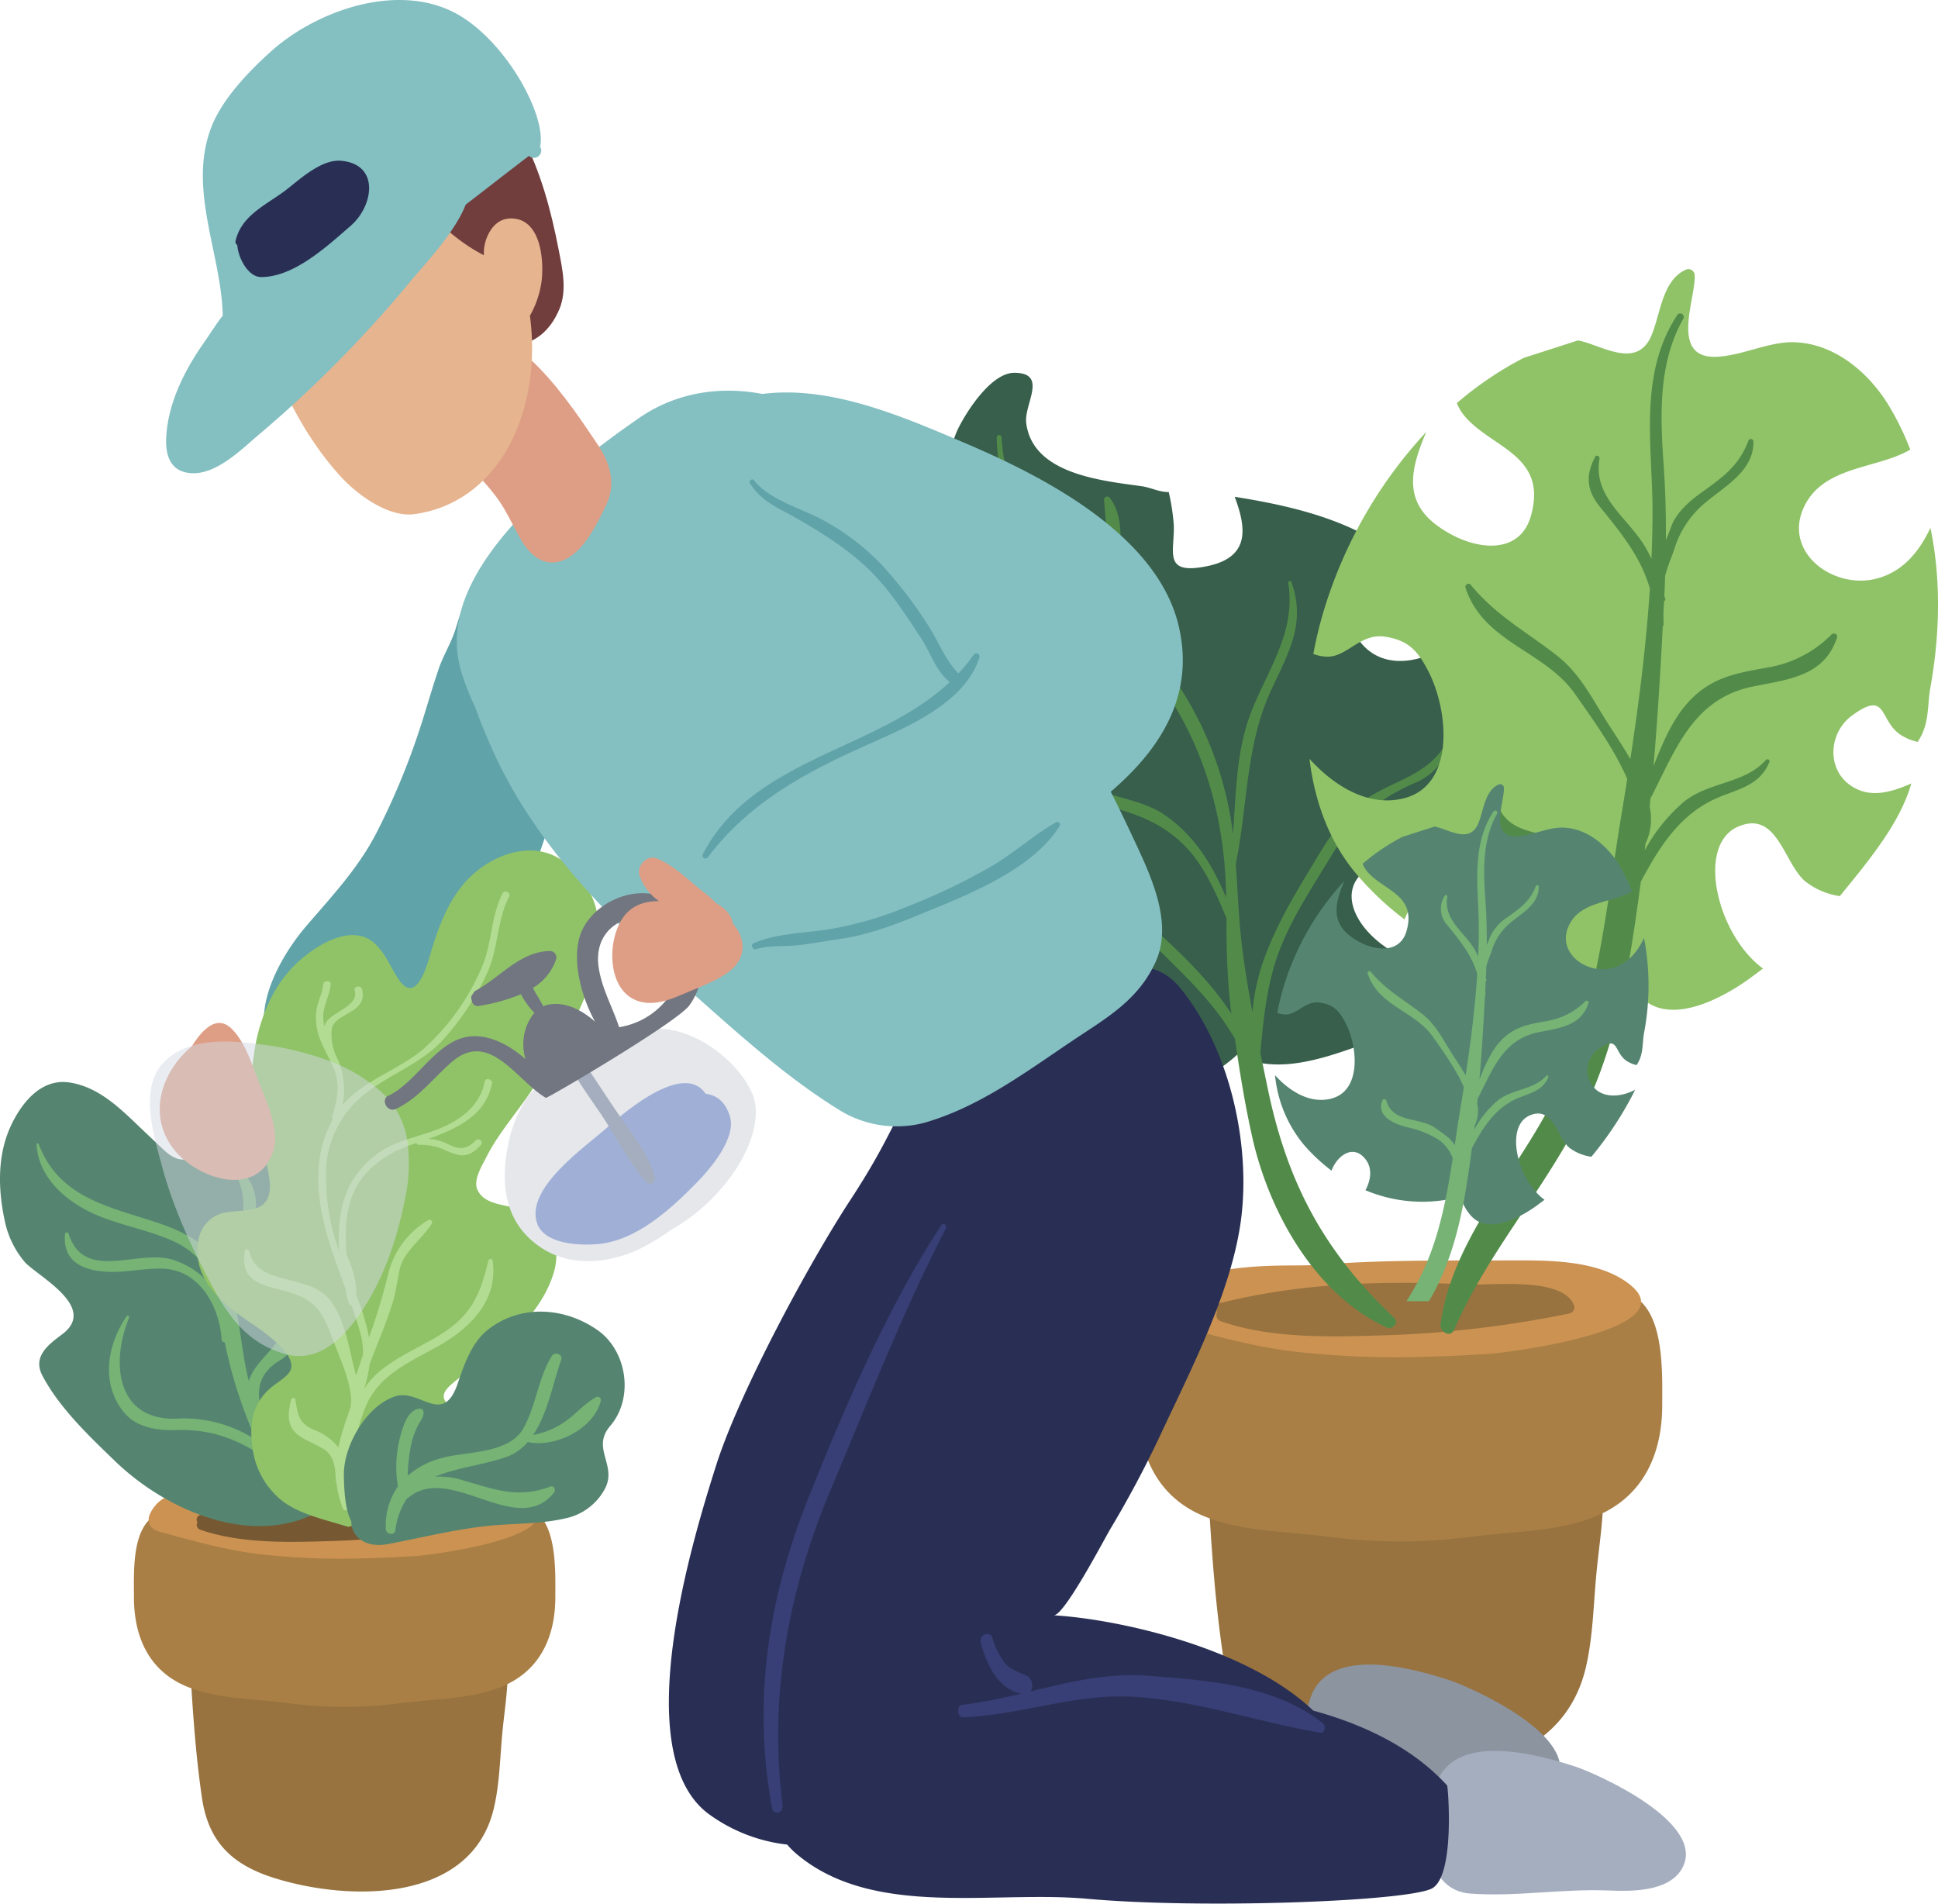 <svg id="Green_Waste_Removal" data-name="Green Waste Removal" xmlns="http://www.w3.org/2000/svg" xmlns:xlink="http://www.w3.org/1999/xlink" width="420" height="412.529" viewBox="0 0 420 412.529">
  <defs>
    <clipPath id="clip-path">
      <rect id="Rectangle_2776" data-name="Rectangle 2776" width="420" height="412.528" fill="none"/>
    </clipPath>
    <clipPath id="clip-path-3">
      <rect id="Rectangle_2774" data-name="Rectangle 2774" width="56.114" height="68.149" fill="none"/>
    </clipPath>
  </defs>
  <g id="Group_19988" data-name="Group 19988" clip-path="url(#clip-path)">
    <g id="Group_19987" data-name="Group 19987">
      <g id="Group_19986" data-name="Group 19986" clip-path="url(#clip-path)">
        <path id="Path_29023" data-name="Path 29023" d="M190.846,138.25c-.571-9.581-16.527-10.828-23.308-12.165a196.55,196.55,0,0,0-49.653-3.514c-8.083.456-10.524,1.756-11.721,6.706a.915.915,0,0,0-1.387.776c.8,15.29,1.5,30.752,3.733,45.932,1.758,11.953,8.242,18.016,19.462,21.542,20.31,6.374,53.179,6.771,59.189-18.816,1.559-6.659,1.646-13.7,2.3-20.477.646-6.694,1.791-13.227,1.387-19.983" transform="translate(156.522 182.633)" fill="#98733f"/>
        <path id="Path_29024" data-name="Path 29024" d="M203.556,112.317c-4.624-.786-12.125,3.115-16.462,4.384a112.483,112.483,0,0,1-62.668,0c-4.334-1.269-12.1-3.821-16.721-3.035-9.554,1.629-8.786,15.263-8.773,23.3.017,10.36,3.868,19.45,13.751,23.764,6.661,2.905,14.766,3.4,21.914,4.05,3.606.327,7.195.843,10.8,1.155a111.725,111.725,0,0,0,20.422.008c3.663-.352,7.31-.83,10.976-1.162,7.147-.648,15.15-1.145,21.809-4.05,9.886-4.314,13.851-13.4,13.868-23.764.012-8.04.638-23.023-8.918-24.652" transform="translate(147.76 167.632)" fill="#a97f45"/>
        <path id="Path_29025" data-name="Path 29025" d="M202.965,114.667c-7.043-5.5-18.519-5.152-26.871-5.137-13.42.027-26.886-.112-40.271.933-6.684.524-16.6-.845-30.505,3.514-2.471.778-4.9,4.292-4.806,6.028.1,1.978,1.262,2.793,3.3,3.347,8.8,2.382,17.335,4.818,26.423,5.92a193.567,193.567,0,0,0,27.492,1.162c4.968-.1,9.936-.342,14.893-.658,3.893-.249,43.107-5.145,30.34-15.108" transform="translate(150.147 163.609)" fill="#cc9252"/>
        <path id="Path_29026" data-name="Path 29026" d="M183.248,116.439c-2.217-6.334-17.711-4.379-22.816-4.616-18.273-.838-36.056-.419-53.77,4.01a1.28,1.28,0,0,0-.761,1.945,1.4,1.4,0,0,0,.761,2.01c11.409,3.988,24.974,3.374,36.837,3.01a235.975,235.975,0,0,0,38.807-4.7,1.352,1.352,0,0,0,.943-1.661" transform="translate(157.893 166.525)" fill="#98733f"/>
        <path id="Path_29027" data-name="Path 29027" d="M206.122,88.669v-.025c0-.192-1.025-.382-1.212-.569-8.237,7.669-20.874,10.719-25.572-1.19-2.023-5.185.037-12.634,4.225-18.764-8.669-4.913-19.19-7.262-29.286-8.856,2.534,6.778,3.392,13.12-6,15.038-9.694,1.973-6.988-3.1-7.2-8.911a46.089,46.089,0,0,0-1.095-7.155h-.167c-1.836,0-3.7-.945-5.536-1.239-8.611-1.217-23.839-2.554-25.191-13.784-.486-3.97,4.781-10.769-2.509-10.821-5-.055-10.257,8.142-12.178,11.978-4.237,8.532-.728,19.894,2.648,28.021,1.429,3.454,2.751,6.718,3.05,9.8,0,.11.025.19.025.3,8.534,4.726,21.657,5.506,18.2,16.983-2.187,7.4-8.831,8.559-14.15,4.561-3.429-2.619-4.536-6.02-5.21-9.639a125.473,125.473,0,0,1-8.773,16.876,104.416,104.416,0,0,0-6.594,11.878c7.616,2.349,14.749,10.073,14.34,18.659-.4,8.883-13.2,10.232-21.924,6.748-.863,10.639,1.621,21.141,9.155,29.512a32.086,32.086,0,0,0,5.24,4.619c9.581-8.1,18.9-25.223,28.1-19.983,12.8,7.292,3.028,20.844-8.639,27.7,16.467,2.943,35.313-.728,45.765-11.015a5.951,5.951,0,0,0,3.915,2.511c9.073,1.753,19.3-2.97,27.779-5.858,8.182-2.781,14.312-8.424,18.659-15.39-17.335,4.267-34.964-14.716-21.762-21.382,9.963-5.05,18.549,10.123,26.083,12.794,1.993-5.075,4.529-10.474,5.23-15.739,2.247-17.145-1.935-33.67-9.417-47.655" transform="translate(113.305 48.394)" fill="#375f4b"/>
        <path id="Path_29028" data-name="Path 29028" d="M184.773,104.693c-4.352,7.4-12.215,8-18.564,12.878-4.893,3.761-8.242,9.953-11.375,15.113-3.833,6.307-7.317,12.462-9.764,19.442a46.2,46.2,0,0,0-2.244,10.726c-.9-4.833-1.706-9.679-2.292-14.517-.708-5.846-.89-11.724-1.322-17.584,2.636-12.734,2.08-25.59,7.681-37.677,3.728-8.04,7.589-14.457,4.392-23.36a.356.356,0,0,0-.686.19c1.614,10.537-4.155,18.253-7.883,27.525-3.447,8.569-3.392,17.854-4.127,26.971-.062-.506-.095-1.018-.165-1.524a75.465,75.465,0,0,0-18.355-39.643.641.641,0,0,0-.015-.282c-2.873-6.187-5.424-11.781-5.7-18.711-.172-4.339.357-9.374-2.536-12.911a.683.683,0,0,0-1.16.481c.506,5.427.7,11.15,1.546,16.532a32.661,32.661,0,0,0,4.1,10.873c-12.282-12.183-26.9-21.814-27.837-40.9a.533.533,0,0,0-1.065,0c.334,15.377,8.761,25.27,19.577,35.3.309.287.6.576.9.86-7.935-3.846-17.46-5.125-20.278-14.719a.6.6,0,0,0-1.14,0c-1.863,5.519,3.369,9.394,7.711,11.544,6.586,3.262,15.036,4.3,20.258,9.813l.01.01c12.417,13.559,20.1,28.532,22.19,48.094.309,2.95.451,5.9.524,8.853-3.005-7.053-6.758-13.429-13.494-18.033-7.554-5.167-21.43-3.5-23.5-14.367a.551.551,0,0,0-1.055,0c-1.541,7.9,5.539,10.614,11.956,12.424,6.449,1.818,11.532,3.434,16.582,8.235,4.476,4.255,7.172,10.442,9.584,16.23a156.5,156.5,0,0,0,.863,19.28c.062.466.13.93.192,1.4-4.327-6.621-9.881-12.118-16.125-17.841-2.925-2.681-5.893-6.536-9.9-7.731-6.215-1.85-12.564.2-18.926-.13A.684.684,0,0,0,93,138.8c2.863,1.454,3.135,1.833,6.544,1.359,9.143-1.264,14.27.671,20.779,7.075,7.1,6.983,13.868,13.08,18.709,21.4,1.018,7.13,2.182,14.27,3.743,21.27,3.606,16.15,13.479,34.059,29.084,41.281,1.329.613,2.843-1.01,1.643-2.132-15.22-14.31-23.138-29.291-27.365-49.665-.529-2.561-1.067-5.132-1.6-7.711.6-6.339,1.172-12.592,3.023-18.864,2.5-8.477,7.621-15.976,12.145-23.467,4.639-7.681,9.886-12.419,18.056-16.036a13.106,13.106,0,0,0,7.791-8.287c.177-.464-.541-.736-.781-.329" transform="translate(128.599 56.465)" fill="#528b49"/>
        <path id="Path_29029" data-name="Path 29029" d="M248.363,79.464c-2.377,4.968-5.671,9.153-11.043,10.8-9.452,2.943-20.924-5.187-16.445-15.15,4.135-9.18,15.821-8.342,23.138-12.634l-.077-.162a60.519,60.519,0,0,0-4.915-9.911c-4.374-6.883-11.449-12.741-19.766-13.175-5.721-.3-11.367,2.833-17.115,3.132-10.422.541-4.619-12.609-4.861-17.632a1.367,1.367,0,0,0-2.025-1.187c-5.132,2.377-5.4,9.881-7.454,14.444-3.237,7.21-11.015,1.676-15.821.835l-11.744,3.781a74.841,74.841,0,0,0-14.5,9.8,10.521,10.521,0,0,0,1.811,2.97c5.888,6.831,18.011,8.4,14.2,21.6-2.566,8.856-13.123,7.4-20.522,1.783-7.287-5.509-5.29-12.609-2.13-20.088A98.65,98.65,0,0,0,117.954,94.1a87.879,87.879,0,0,0-3.324,12.661,8.563,8.563,0,0,0,3.025.594c4.322.082,7.182-5.185,12.584-4.319,4.913.783,6.935,2.918,9.26,7.372,4.536,8.694,5.965,25.163-5.614,27.727-7.427,1.676-14.637-2.643-20.091-8.639,1.135,9.369,4.374,18.28,10.529,25.38A65.05,65.05,0,0,0,134.4,164.3c2.19-5.833,8.367-9.965,12.716-3.7,2.16,3.1,1.594,7.317-.349,10.851a53.432,53.432,0,0,0,34.745,2.324,16.6,16.6,0,0,0,3.539,6.723c6.215,7.4,18.036.945,23.841-3.187,1.08-.786,2.132-1.569,3.185-2.377-9.883-7.207-14.684-26.809-5.317-30.779,8.4-3.539,9.8,7.8,14.392,11.826a15.8,15.8,0,0,0,7.581,3.267c6.02-7.4,12.976-15.632,15.469-24.325v-.082c-4.988,2.212-9.285,3.1-13.175.4-5.212-3.591-4.708-11.447.367-15.145,8.207-5.968,5.464,1.89,11.484,4.751a10.8,10.8,0,0,0,2.718.973c2.643-3.863,2.032-7.776,2.761-11.746,1.92-10.719,2.466-22.924.01-34.612" transform="translate(169.993 34.947)" fill="#90c368"/>
        <path id="Path_29030" data-name="Path 29030" d="M170.862,132.023c5.357-10.459,9.157-21.333,22.063-23.946,7.686-1.556,15.412-2.195,18.2-10.6.232-.7-.693-1.15-1.187-.688a25.167,25.167,0,0,1-13.791,7.157c-4.631.875-8.958,1.456-13.018,3.97-6.3,3.9-9.123,10.724-11.776,17.385.868-10.053,1.481-20.118,2-30.2a.824.824,0,0,0,.175-.511c0-.748-.012-1.481-.035-2.207.045-.94.095-1.88.14-2.821a.419.419,0,0,0,.244-.569,3.1,3.1,0,0,1-.185-.544c.022-.431.042-.863.062-1.3.05-1.01.072-2.01.107-3.02.546-2.107,1.471-4.265,1.943-5.644a21.06,21.06,0,0,1,6.063-9.626c4.354-3.913,11.23-7.165,11.138-13.873a.563.563,0,0,0-1.1-.15c-2.08,5.492-5.641,7.958-10.23,11.252-2.6,1.865-5.469,4.357-6.551,7.489-.259.751-.658,1.706-1.092,2.773.035-5.442-.1-10.871-.489-16.342-.758-10.659-1.185-22.043,4.262-31.632a.768.768,0,0,0-1.324-.778c-8.437,12.843-5.357,28.156-5.344,42.69,0,3.367-.095,6.756-.234,10.15a27.546,27.546,0,0,0-1.329-2.581c-3.778-6.394-11.387-10.774-9.931-19.135.1-.544-.651-.948-.945-.4-2.075,3.888-1.885,7.222.985,10.754,4.925,6.065,8.953,11.08,10.876,17.789-.805,12.33-2.374,24.754-4.237,36.939-1.776-3.082-3.728-5.935-5.2-8.267-3.284-5.21-5.791-10.335-10.736-14.193-6.738-5.257-13-8.5-18.674-15.327-.431-.519-1.309.032-1.11.643,3.846,11.931,17.2,13.6,23.814,23.143,3.364,4.858,8.287,11.512,11.237,18.31q-.6,3.786-1.222,7.529c-.751,4.509-1.419,9.068-2.1,13.636-1.539-2.639-4.467-4.337-6.818-6.088-5.9-4.394-15.639-1.716-18.118-10.115a.787.787,0,0,0-1.506,0c-2.13,5.933,4.631,8.487,9.1,9.664,4.165,1.095,7.639,2.045,11.272,4.422a13.907,13.907,0,0,1,5.342,6.906c-2.392,15.522-5.344,31.006-12.694,44.945-8.05,15.282-21.335,29.642-23.719,47.246-.219,1.621,2.142,3.075,2.943,1.239,7.117-16.342,18.672-29.285,26.842-44.942,8.556-16.4,11.217-34.126,13.621-52.177,3.713-6.908,7.763-13.6,14.946-17.382,4.9-2.579,10.626-2.816,12.928-8.591.165-.419-.456-.751-.741-.434-4.649,5.247-12.489,4.728-17.831,9.12a36.975,36.975,0,0,0-8.449,10.487c.047-.489.107-.973.165-1.461a12.334,12.334,0,0,0,.91-7.95c.067-.648.117-1.3.182-1.95a1.041,1.041,0,0,0,.155-.195" transform="translate(186.998 40.69)" fill="#528b49"/>
        <path id="Path_29031" data-name="Path 29031" d="M190.77,101.465c-1.411,2.953-3.372,5.439-6.564,6.417-5.616,1.751-12.434-3.08-9.771-9,2.454-5.457,9.4-4.958,13.751-7.509l-.05-.1a35.592,35.592,0,0,0-2.92-5.891c-2.6-4.087-6.8-7.571-11.746-7.826-3.4-.177-6.756,1.683-10.173,1.86-6.19.319-2.741-7.494-2.888-10.479a.808.808,0,0,0-1.2-.7c-3.052,1.412-3.21,5.868-4.432,8.581-1.925,4.284-6.549,1-9.4.5l-6.98,2.249a44.449,44.449,0,0,0-8.616,5.821,6.2,6.2,0,0,0,1.075,1.768c3.5,4.06,10.7,4.988,8.437,12.836-1.524,5.262-7.8,4.4-12.19,1.057-4.337-3.272-3.147-7.492-1.272-11.938a58.669,58.669,0,0,0-12.562,21.056,52.7,52.7,0,0,0-1.975,7.522,4.97,4.97,0,0,0,1.8.354c2.566.047,4.27-3.08,7.477-2.566,2.92.464,4.122,1.731,5.506,4.379,2.693,5.167,3.544,14.956-3.339,16.48-4.412,1-8.7-1.571-11.936-5.135a27.737,27.737,0,0,0,6.255,15.083,38.66,38.66,0,0,0,5.988,5.6c1.3-3.466,4.973-5.923,7.556-2.2,1.284,1.84.945,4.347-.209,6.447a31.748,31.748,0,0,0,20.649,1.384,9.9,9.9,0,0,0,2.1,3.993c3.693,4.4,10.721.561,14.173-1.893.638-.466,1.262-.93,1.89-1.412-5.873-4.284-8.729-15.933-3.16-18.293,4.99-2.1,5.823,4.639,8.551,7.025a10.3,10.3,0,0,0,4.768,1.945,75,75,0,0,0,9.459-14.457v-.047c-2.494,1.312-5.783,1.843-8.09.237a5.558,5.558,0,0,1,.085-9c4.878-3.549,3.175,1.122,6.758,2.823a6.183,6.183,0,0,0,1.579.576c1.574-2.3,1.192-4.621,1.626-6.98a54.741,54.741,0,0,0-.01-20.569" transform="translate(165.519 101.798)" fill="#558570"/>
        <path id="Path_29032" data-name="Path 29032" d="M133.017,119.5c2,2.888,4.928,6.843,6.681,10.881q-.359,2.248-.728,4.474c-.446,2.681-.843,5.387-1.249,8.105-.913-1.566-2.653-2.579-4.05-3.619-3.506-2.611-9.292-1.017-10.769-6.013a.468.468,0,0,0-.9,0c-1.264,3.529,2.753,5.048,5.409,5.743a21.189,21.189,0,0,1,6.7,2.629,8.281,8.281,0,0,1,3.175,4.1c-1.419,9.225-3.177,18.427-7.544,26.712-.751,1.429-1.591,2.841-2.461,4.252h4.866c.406-.711.818-1.419,1.2-2.147,5.087-9.746,6.669-20.283,8.1-31.009,2.207-4.107,4.611-8.083,8.881-10.332,2.91-1.529,6.315-1.671,7.681-5.1.1-.247-.272-.446-.439-.257-2.761,3.117-7.419,2.811-10.594,5.422a21.819,21.819,0,0,0-5.023,6.232c.027-.289.062-.581.1-.87a7.334,7.334,0,0,0,.544-4.723c.035-.387.067-.773.1-1.162a.5.5,0,0,0,.095-.115c3.18-6.215,5.444-12.679,13.11-14.228,4.566-.925,9.16-1.307,10.818-6.3a.426.426,0,0,0-.706-.411,14.971,14.971,0,0,1-8.2,4.257c-2.751.521-5.322.863-7.736,2.359-3.746,2.317-5.424,6.372-7,10.33.516-5.973.883-11.956,1.19-17.948a.484.484,0,0,0,.1-.3c0-.444-.008-.883-.022-1.312q.045-.838.085-1.676a.252.252,0,0,0,.145-.339,1.58,1.58,0,0,1-.11-.322l.037-.773c.03-.6.042-1.195.065-1.8.324-1.254.873-2.536,1.152-3.352a12.521,12.521,0,0,1,3.6-5.723c2.586-2.324,6.676-4.257,6.616-8.242a.333.333,0,0,0-.651-.09c-1.237,3.264-3.352,4.728-6.083,6.686a10.146,10.146,0,0,0-3.89,4.452c-.155.444-.392,1.012-.648,1.646.02-3.232-.06-6.459-.289-9.711-.454-6.334-.708-13.1,2.529-18.8a.455.455,0,0,0-.783-.461c-5.018,7.636-3.185,16.731-3.18,25.37,0,2-.055,4.013-.137,6.033a16.9,16.9,0,0,0-.791-1.534c-2.247-3.8-6.768-6.4-5.9-11.37.06-.329-.384-.566-.561-.239a5.208,5.208,0,0,0,.586,6.389c2.928,3.609,5.322,6.586,6.462,10.574-.476,7.327-1.409,14.711-2.519,21.951-1.052-1.831-2.215-3.529-3.087-4.913-1.953-3.095-3.439-6.14-6.379-8.434-4-3.122-7.724-5.053-11.1-9.108a.4.4,0,0,0-.661.382c2.282,7.09,10.22,8.083,14.15,13.754" transform="translate(177.545 105.21)" fill="#76b375"/>
        <path id="Path_29033" data-name="Path 29033" d="M144.826,147.949c-8.13-2.629-26.787-7.761-30.108,4.713-3.147,9.484-1.973,22.185,7.614,22.9,9.831.731,19.948-1.072,29.857-.673,4.654.187,13.1.459,16.051-4.791,5.534-9.823-18.382-20.525-23.412-22.151" transform="translate(169.043 216.074)" fill="#8c94a0"/>
        <path id="Path_29034" data-name="Path 29034" d="M155.758,155.454c-8.133-2.631-26.787-7.763-30.111,4.713-3.15,9.484-1.97,22.188,7.614,22.9,9.833.731,19.951-1.072,29.857-.673,4.656.185,13.1.456,16.056-4.791,5.529-9.826-18.387-20.525-23.415-22.151" transform="translate(185.369 227.283)" fill="#a5aebe"/>
        <path id="Path_29035" data-name="Path 29035" d="M226.794,261.4c-7.669-8.412-18.48-13.337-29.011-16.228-14.479-13.771-42.483-19.849-56.259-20.654,2.272.132,10.973-16.539,12.3-18.759A228.306,228.306,0,0,0,164.755,185.2c6.459-13.833,14.764-29.839,17.15-44.959,2.611-16.512-1.85-37.934-12.9-51.6-6.766-8.369-16.532-3.878-23.445,1.768-9.679,7.9-19.51,15.21-30.64,20.911-2.267,1.16-4.985,2.494-6.589,4.561-1.878,2.292-3.19,6.891-10.913,18.689-8.811,13.457-24,41.525-29.071,57.506-5.245,16.532-19.048,61.92-1.88,75.285a35.493,35.493,0,0,0,17.29,6.841,17.464,17.464,0,0,0,1.848,1.873c16.6,14.228,42.66,8.013,63.195,9.876,24.208,2.192,68.08.646,74.487-2.137,5.314-2.309,3.686-22.215,3.5-22.417" transform="translate(86.835 125.529)" fill="#292f54"/>
        <path id="Path_29036" data-name="Path 29036" d="M104.835,106.647c-11.562,17.761-20.667,38.85-28.7,58.933-8.681,21.7-12.265,43.835-7.943,67.339.312,1.7,2.484,1.075,2.269-.6-3.018-23.909,1.354-46.87,10.474-68.452,8.008-18.943,15.512-38.391,24.9-56.491.392-.753-.544-1.419-1-.726" transform="translate(99.124 158.881)" fill="#383f76"/>
        <path id="Path_29037" data-name="Path 29037" d="M162.3,161.334c-10.452-8.3-25.193-9.307-37.553-10.265-9.13-.716-17.382,1.344-25.789,3.369a2.418,2.418,0,0,0-.791-3.362c-1.728-.813-3.452-1.292-4.823-2.833a16.382,16.382,0,0,1-2.661-5.447c-.574-1.626-2.988-.589-2.524,1.077,1.409,5.075,3.848,10.038,8.756,11.048a113.425,113.425,0,0,1-12.751,2.437c-1.342.157-1.117,2.743.222,2.691,12.457-.506,24.3-5.185,36.829-4.452,13.971.816,26.859,5.474,40.518,7.781,1.023.175,1.3-1.466.566-2.045" transform="translate(124.382 212.101)" fill="#383f76"/>
        <path id="Path_29038" data-name="Path 29038" d="M84.856,52.854c-1.606-2.576-5.215-5.347-8.479-4.377-7.427,2.212-9.831,8.871-11.856,15.572-.915,3.038-2.648,5.716-3.676,8.711C59.276,77.343,58,82.022,56.463,86.616a154.6,154.6,0,0,1-9.172,21.836c-3.923,7.591-9.616,13.636-15.128,20.058-6.023,7.013-13.966,20.958-5.641,29.453,6.791,6.933,17.614,2.658,24.774-1.544C73.3,143.486,83.527,114.432,88.951,90.9c2.8-12.135,2.686-27.141-4.095-38.049" transform="translate(34.251 72.122)" fill="#60a3a8"/>
        <path id="Path_29039" data-name="Path 29039" d="M85.575,151.777c-.459-7.7-13.295-8.709-18.746-9.781a158.052,158.052,0,0,0-39.934-2.828c-6.5.369-8.464,1.411-9.429,5.394a.736.736,0,0,0-1.115.623c.648,12.3,1.21,24.732,3,36.939,1.419,9.616,6.631,14.492,15.657,17.33,16.332,5.125,42.772,5.444,47.6-15.135,1.259-5.354,1.327-11.015,1.85-16.47.521-5.379,1.439-10.639,1.115-16.073" transform="translate(24.424 207.52)" fill="#98733f"/>
        <path id="Path_29040" data-name="Path 29040" d="M95.8,130.921c-3.718-.631-9.754,2.5-13.242,3.529a90.465,90.465,0,0,1-50.4,0c-3.489-1.025-9.729-3.075-13.447-2.441-7.686,1.309-7.07,12.272-7.058,18.741.012,8.33,3.11,15.642,11.06,19.111,5.354,2.337,11.873,2.736,17.624,3.259,2.9.259,5.786.676,8.686.928a89.685,89.685,0,0,0,16.427.005c2.948-.282,5.878-.666,8.826-.933,5.751-.524,12.185-.923,17.539-3.259,7.95-3.469,11.143-10.781,11.158-19.111.01-6.469.511-18.52-7.172-19.829" transform="translate(17.377 195.454)" fill="#a97f45"/>
        <path id="Path_29041" data-name="Path 29041" d="M95.322,132.81c-5.669-4.424-14.9-4.142-21.614-4.13-10.791.022-21.619-.092-32.385.751-5.374.421-13.352-.681-24.535,2.826-1.99.623-3.94,3.452-3.868,4.846.082,1.591,1.017,2.247,2.658,2.7,7.075,1.913,13.943,3.873,21.25,4.758a155.94,155.94,0,0,0,22.113.935c4-.082,7.988-.274,11.981-.529,3.127-.2,34.667-4.137,24.4-12.153" transform="translate(19.297 192.221)" fill="#cc9252"/>
        <path id="Path_29042" data-name="Path 29042" d="M79.463,134.234c-1.786-5.092-14.245-3.521-18.352-3.708-14.7-.676-29-.339-43.244,3.222a1.029,1.029,0,0,0-.611,1.566,1.122,1.122,0,0,0,.611,1.616c9.175,3.2,20.086,2.713,29.627,2.419A189.338,189.338,0,0,0,78.7,135.571a1.085,1.085,0,0,0,.761-1.337" transform="translate(25.529 194.565)" fill="#765932"/>
        <path id="Path_29043" data-name="Path 29043" d="M77.859,165.94c-3.576-5.11-8.185-7.746-8.781-14.524-.479-5.407-.449-10.863-.733-16.285-.469-8.948-.968-20.537-7.768-27.248-2.6-2.569-6.295-3.165-9.776-2.721a10.57,10.57,0,0,0-5.3,2c-3.215,2.516-5.357,5.945-10.06,1.521q-2.45-2.312-4.9-4.641c-4.474-4.277-9.17-9-15.552-9.926C8.779,93.214,4.54,98.74,2.273,103.7c-2.905,6.364-2.681,13.719-1.244,20.387a19.966,19.966,0,0,0,4.444,9.065c3.067,3.17,15.734,9.736,8.015,15.532-2.965,2.222-6.5,4.806-4.284,9,3.7,7,10.13,13.088,15.746,18.509,10.429,10.065,27.824,18.113,42.206,11.868a23.6,23.6,0,0,0,3.888-1.908,1.1,1.1,0,0,0,.476-.5c6.938-1.454,10.744-13.425,6.339-19.717" transform="translate(-0.001 140.455)" fill="#558570"/>
        <path id="Path_29044" data-name="Path 29044" d="M65.637,173c-1.773.96-3.606.309-5.362-1.217a.835.835,0,0,0-.127-.382c-4.457-6.811-14.691-18.889-4.182-25.036,4.2-2.451,3.631-7.442,1.7-11.158-.277-.524-1.013-.142-.908.382,1.409,7.242-5.923,9.724-7.579,15.285-1.456-5.649-1.763-11.594-3.12-17.2.426-5.549,1.958-10.754,3.918-16.754,1.484-4.541.848-8.913-2.88-11.953a.591.591,0,0,0-.923.713c4.16,7.871.229,13.252-1.621,20.864-.132.539-.219,1.085-.307,1.631-.207-.466-.416-.93-.653-1.389-2.953-5.788-9.255-8.639-15.105-10.527-10.2-3.287-20.582-5.432-24.839-16.741-.092-.239-.494-.227-.476.062.451,7.706,7.1,12.968,13.876,15.662,5.1,2.033,10.514,2.983,15.554,5.22,5.694,2.531,8.4,6.7,9.791,11.714a17.356,17.356,0,0,0-8.96-7.339c-7.724-3.082-19.751,4.988-23.3-5.838a.4.4,0,0,0-.791.107c-.531,6.17,4.369,7.96,9.7,8.1,3.806.1,7.566-.8,11.377-.7,8.123.209,12.4,8.277,12.863,15.287a.751.751,0,0,0,.693.718,101.177,101.177,0,0,0,6.806,21.168,28.365,28.365,0,0,0-17.29-4.654c-13.08.4-14.255-12.267-10.245-21.9.152-.357-.4-.536-.589-.247-4.245,6.319-5.619,14.734-.4,20.929,2.711,3.215,7.322,3.806,11.235,3.683,7.611-.237,13.282,2.008,19.215,6.005,3.965,7.152,8.941,11.756,14.3,7.28,1.022-.853-.282-2.369-1.372-1.778" transform="translate(4.743 148.412)" fill="#76b375"/>
        <path id="Path_29045" data-name="Path 29045" d="M85.028,151.141c-2.863-.663-6.053-1.05-7.235-3.806-.9-2.087,1.1-5.25,2.023-7.08,2.5-4.95,6.509-9.522,9.656-14.188,8.8-13.028,23.664-36.049,7.651-49.321-6.2-5.135-14.524-2.609-19.914,2.025C71.7,83.507,69.279,90.682,67.438,97c-.751,2.576-3.062,10.05-6.561,5-1.781-2.569-2.733-5.362-5.018-7.671-5.282-5.319-13.946.753-17.667,4.452-5.277,5.26-7.856,12.557-8.808,19.332a49.859,49.859,0,0,0-.367,10.8c.367,4.888,2.451,9.594,3.429,14.4.581,2.863,1.155,7.045-2.828,8.21-1.885.549-4.13.459-6.1.781a7.171,7.171,0,0,0-6.187,6.414c-1.279,8,5,13.287,11.649,17.751A44.961,44.961,0,0,1,34.6,180.8c1.446,1.342,3.786,4.028,2.581,6.018-.668,1.107-2.379,2.17-3.454,2.985-4.718,3.551-5.387,8.335-4.649,13.437a17.407,17.407,0,0,0,6.684,11.788c3.843,2.813,9.212,3.938,13.853,5.384a.743.743,0,0,0,.728-.125c2.3.788,6.6-2.155,7.983-3.072,5.409-3.6,10.926-7.873,14.208-13.083a8.041,8.041,0,0,0,.334-8.347,13.5,13.5,0,0,0-1.716-2.127c-1.619-1.945.329-3.452,1.641-4.581,1.628-1.4,3.579-2.506,5.265-3.861,6.92-5.556,13.669-11.459,16.23-19.549,2.162-6.843-1.224-12.671-9.265-14.527" transform="translate(25.638 110.404)" fill="#90c368"/>
        <path id="Path_29046" data-name="Path 29046" d="M47.789,120.993c5.227-3.973,11.577-6.272,16.115-10.971a56.761,56.761,0,0,0,9.729-14.4c2.738-5.516,2.225-11.671,5-17.076.421-.818-.98-1.529-1.4-.708-2.639,5.137-2.244,10.966-4.6,16.225a49.872,49.872,0,0,1-12.5,17.45c-4.871,4.175-11.524,6.342-16.19,10.771a18.014,18.014,0,0,0-1.412,1.519,16.7,16.7,0,0,0-.93-9.724,1.21,1.21,0,0,0-.027-.122,11.359,11.359,0,0,1-1.372-6.743c.3-1.888,2.841-2.858,4.424-3.883,1.933-1.242,2.718-2.758,2.095-4.778-.267-.875-1.838-.506-1.569.369.958,3.12-4.028,4.357-5.858,6.459a3.663,3.663,0,0,0-.7,1.287,11.7,11.7,0,0,1-.247-1.86c-.112-2.434,1.4-4.806,1.624-7.24.085-.9-1.546-.89-1.624,0-.192,2.127-1.367,4.053-1.536,6.155a13.09,13.09,0,0,0,1.082,6.314c.89,2.15,2.147,4.162,2.953,6.352,1.239,3.364.4,6.644-.576,9.943a.576.576,0,0,0,.122.564,23.844,23.844,0,0,0-2.8,8.357c-1.379,9.951,2.217,19.1,5.606,28.338a14.623,14.623,0,0,0,.7,3.127.67.67,0,0,0,.586.449c.678,1.94,1.324,3.888,1.883,5.856a16.39,16.39,0,0,1,.591,4.89q-.759,2.2-1.486,4.434c-.247-.94-.524-1.92-.766-3-.948-4.182-2.157-9.953-4.91-13.38-4.751-5.915-15.9-2.8-17.5-10.631-.092-.454-.86-.474-.933,0-.8,5.309,1.658,6.883,6.559,8.137,6.541,1.683,9.434,2.606,12.055,9.913,1.5,4.172,5.058,11.332,4.314,15.642a.96.96,0,0,0,0,.17c-.6,1.688-1.2,3.372-1.718,5.06-.387,1.252-.691,2.474-.94,3.678a9.362,9.362,0,0,0-.963-1.1,12.981,12.981,0,0,0-4.115-2.648c-3.556-1.384-3.688-3.274-4.257-6.654-.075-.464-.781-.419-.888,0-.808,3.165-1.055,6.06,1.96,8.028,1.574,1.025,3.414,1.7,5.035,2.7,2.389,1.476,2.606,4.287,2.656,6.808a.783.783,0,0,0,.15.444,22,22,0,0,0,1.362,5.579c.327.853,1.9.486,1.569-.369-.167-.431-.274-.848-.409-1.269a.74.74,0,0,0,.489-.688c.429-6.97.663-13.719,3.561-20.21,2.855-6.4,9.4-9.2,15.155-12.392,7.078-3.933,13.37-9.961,12.123-18.709-.067-.486-.83-.441-.933,0-1.761,7.5-3.831,12.045-10.644,16.193-4.284,2.611-8.921,4.509-12.826,7.709a17.053,17.053,0,0,0-3.4,3.828,32.539,32.539,0,0,0,1.137-5.3c1.7-4.467,3.6-8.856,5.025-13.427.746-2.392.978-4.9,1.549-7.334.85-3.649,4.96-6.524,6.908-9.7a.557.557,0,0,0-.756-.761,18.633,18.633,0,0,0-8.674,11.609,130.4,130.4,0,0,1-4.18,13.821,45.8,45.8,0,0,0-2.793-9.19c.229-2.915-.943-6.16-2.067-8.811-.289-4.422-.387-8.649,1.334-12.953,2.135-5.324,7.113-8.921,13.04-10.921.244-.082.491-.167.738-.247a.742.742,0,0,0,.691.387,12.246,12.246,0,0,1,5.132.95,16.4,16.4,0,0,0,3.369,1.242c2.092.439,3.6-.905,4.816-2.162.663-.691-.481-1.688-1.15-.99-1.99,2.065-3.544,2.062-6.215.7a10.793,10.793,0,0,0-4.008-1.045C67.7,128.719,73.621,125.821,74.915,119c.17-.883-1.4-1.264-1.569-.372-1.027,5.414-5.574,8.768-11.25,10.749-4.025,1.409-8.327,2.282-11.746,4.731-7.8,5.579-8.946,13.17-8.589,21.258a47.677,47.677,0,0,1-2.786-18.006,21.988,21.988,0,0,1,8.813-16.367" transform="translate(31.703 115.738)" fill="#b2dc92"/>
        <path id="Path_29047" data-name="Path 29047" d="M84.833,117.961c-7.252-5.045-16.861-5.591-23.864.037-3.414,2.743-5.063,7.546-6.407,11.524-3.195,9.454-8.212,1.045-13.582,2.821-6.225,2.057-11.245,10.729-11.1,17.188.047,1.963.095,7.045,1.6,9.863,0,3.409,3.107,5.871,7.95,4.958,8.192-1.549,16.255-3.664,24.632-4.19,4.7-.294,9.322-.327,13.938-1.409a12.6,12.6,0,0,0,8.392-6.27c2.873-5.2-3.008-8.828,1.215-13.744,5.185-6.03,3.676-16.282-2.778-20.779" transform="translate(44.641 170.263)" fill="#558570"/>
        <path id="Path_29048" data-name="Path 29048" d="M64.335,136.724c.052.027.067.077.135.087,5.838,1.162,14.1-2.855,15.649-8.955a.712.712,0,0,0-1.035-.8c-2.294,1.249-3.983,3.227-6.043,4.8a17.6,17.6,0,0,1-7.569,3.372c3.18-4.731,4.347-11.524,6.068-16.238.439-1.22-1.389-1.883-2.028-.855-3,4.821-3.364,10.654-6.145,15.624-3.072,5.511-11.863,5.01-17.3,6.372a18.387,18.387,0,0,0-7.8,3.943,40.865,40.865,0,0,1,.7-6.484,16.948,16.948,0,0,1,1.681-4.669c.549-1.017,1.072-1.446,1.057-2.614a.789.789,0,0,0-.783-.788c-2.781.249-3.746,4.17-4.362,6.444a25.71,25.71,0,0,0-.409,10.442,14.666,14.666,0,0,0-2.614,9.227c.037,1.132,1.9,1.5,2.062.279a15.569,15.569,0,0,1,2.524-6.906.915.915,0,0,0,.252-.142c9.1-7.709,23.532,8.906,31.6-1.112.439-.546.052-1.643-.776-1.332-7.09,2.666-12.123.616-19.048-1.384a17.05,17.05,0,0,0-5.94-.748c4.462-1.9,10-2.471,15.165-4.177a11.115,11.115,0,0,0,4.958-3.389" transform="translate(50.083 175.725)" fill="#76b375"/>
        <path id="Path_29049" data-name="Path 29049" d="M187,132.409c-4.95-10.6-9.848-20.7-16.721-30.208C156.667,83.375,146.363,65.7,130.7,48.54c-12.442-13.631-34.874-20.213-51.591-8.611C36.46,69.534,38.031,86.941,41,95.934a60.262,60.262,0,0,0,2.7,6.649c1.195,3.417,2.616,6.756,4.09,9.985,9.863,21.56,27.7,38.386,45.137,53.843,9.27,8.215,18.921,16.779,29.483,23.3a23.583,23.583,0,0,0,18.612,2.885c11.843-3.394,21.854-10.891,31.946-17.677,7.4-4.973,14.427-8.811,18.22-17.285,3.634-8.1-.776-17.908-4.187-25.223" transform="translate(59.299 50.716)" fill="#84bfc2"/>
        <path id="Path_29050" data-name="Path 29050" d="M35.732,102.629c-1.609-3.978-3.11-9.275-6.15-12.372-3.177-3.242-6.332-.195-8.761,3.716-6.853,5.689-9.768,15.492-3.432,22.854,5.068,5.886,17.452,10,21,.137,1.584-4.412-1.035-10.342-2.653-14.335" transform="translate(20.737 132.79)" fill="#de9e85"/>
        <g id="Group_19985" data-name="Group 19985" transform="translate(32.491 225.709)" opacity="0.5">
          <g id="Group_19984" data-name="Group 19984">
            <g id="Group_19983" data-name="Group 19983" clip-path="url(#clip-path-3)">
              <path id="Path_29051" data-name="Path 29051" d="M62.851,101.143a36.194,36.194,0,0,0-11.342-6.576,64.861,64.861,0,0,0-14.462-3.444c-6.913-.95-16.046-1.554-21.215,4.1-5.182,5.671-1.913,15.834-.222,22.163,2.546,9.534,6.836,18.654,11.562,27.288,3.614,6.594,8.033,11.656,15.432,13.614,8.315,2.195,14.382-5.876,17.993-12.033,3.973-6.783,6.4-14.774,7.878-22.447a36.036,36.036,0,0,0,.3-11.988,17.7,17.7,0,0,0-5.928-10.676" transform="translate(-13.029 -90.506)" fill="#d4d9e4"/>
            </g>
          </g>
        </g>
        <path id="Path_29052" data-name="Path 29052" d="M79.432,89.564c-4.4-.666-8.489.743-12.31,2.865a17.266,17.266,0,0,0-7.24,3.516.666.666,0,0,0-.688.09c-3.846,2.915-7.8,4.457-10.644,8.527a28.5,28.5,0,0,0-4.095,10.721c-1.594,8.6-.234,16.676,7.477,21.667,6.539,4.232,15.183,3.235,21.779-.162a50.466,50.466,0,0,0,6.295-3.878,40.744,40.744,0,0,0,12.978-11.686c3.3-4.429,6.943-12.272,4.484-17.864-2.913-6.624-10.841-12.714-18.036-13.8" transform="translate(65.529 133.548)" fill="#e5e7eb"/>
        <path id="Path_29053" data-name="Path 29053" d="M83.431,96.446c-4.651-6.918-17.018,3.429-21.225,7.175-4.726,4.212-17.871,13.16-15.352,20.8,1.526,4.626,9.172,4.9,13,4.6,8.429-.666,15.849-7.477,21.452-13.163,3.067-3.115,9.025-9.968,7.272-14.853-1.1-3.085-2.958-4.3-5.145-4.566" transform="translate(69.518 140.601)" fill="#a0afd6"/>
        <path id="Path_29054" data-name="Path 29054" d="M61.872,107.485c-3.828-5.569-7.442-11.31-11.325-16.831-.82-1.16-2.4.5-1.671,1.344,1.9,5.155,5.275,9.694,8.349,14.2,3.354,4.913,6.19,10.744,10.143,15.163a1.064,1.064,0,0,0,1.823-.908c-1.127-4.813-4.554-8.936-7.32-12.968" transform="translate(72.735 134.829)" fill="#a5aebe"/>
        <path id="Path_29055" data-name="Path 29055" d="M95.289,79.359c-6.953-4.571-17.776.451-19.739,8.1-1.357,5.282.436,12.514,3.444,17.991-2.938-2.611-6.6-4.412-10.2-3.671a4.807,4.807,0,0,0-1,.332c-.409-.691-.818-1.484-1.21-2.115-.332-.539-.648-1.077-.933-1.641-.035-.07-.065-.157-.095-.237a11.476,11.476,0,0,0,4.993-6.145,1.408,1.408,0,0,0-1.234-1.836c-6.539.065-10.776,5.639-16.13,8.559a1.376,1.376,0,0,0-.646.751,1.081,1.081,0,0,0-.372,1.035q.086.314.18.628a1.219,1.219,0,0,0,1.4.943,39.445,39.445,0,0,0,9.2-2.544,11.53,11.53,0,0,0,1.117,1.84,14.135,14.135,0,0,0,1.653,2.035c.055.052.112.075.162.122a10.4,10.4,0,0,0-2.292,5.137,11,11,0,0,0,.337,4.918c-3.339-2.918-7.369-5.087-11.32-4.958-7.631.244-11.931,9.736-18.245,12.833-1.945.686-.489,3.838,1.464,2.933,4.9-2.269,8.1-6.689,12.093-10.155,8.225-7.145,14.1,4.048,20.43,7.753.269.16,28.4-16.355,31.091-20.038,5.068-6.938,2.943-17.9-4.15-22.567m.676,19.173a16.433,16.433,0,0,1-11.751,8.113c-1.417-4.339-3.676-8.2-4.412-12.816-1.1-6.858,3.551-11.447,10.477-11.055,7.2.4,8.536,10.863,5.686,15.759" transform="translate(49.959 115.948)" fill="#717680"/>
        <path id="Path_29056" data-name="Path 29056" d="M171.444,84.722c-1.623-6.9-5.684-12.938-10.993-18.168-9.973-9.816-24.32-16.8-35.3-21.472-16.958-7.215-37.924-16.462-55.93-6.863-3.908,2.087-8.5,5.736-10.883,9.542-4.843,7.756-.6,14.612,5.519,19.9A106.651,106.651,0,0,0,85.76,82.52c4.337,2.17,8.813,4.18,13.315,5.978,5.581,2.225,25.176,6.826,15.38,18.435-4.22,4.99-10.489,8.07-16.24,10.923-9.616,4.781-19.8,8.4-28.231,15.25-4,3.267-10.691,9.237-9.813,15.205,1.067,7.17,8.973,8.267,15,8.349,9.818.1,19.938-4.155,29.191-6.985,11.883-3.671,22.707-9.8,33.385-16.021,9.749-5.706,20.592-12.809,27.517-21.931,5.684-7.517,8.669-16.407,6.177-27" transform="translate(84.008 50.945)" fill="#84bfc2"/>
        <path id="Path_29057" data-name="Path 29057" d="M79.327,88.813c-.309-2.008-1.788-3.344-3.683-4.457a18.965,18.965,0,0,0-2.317-2.092c-3.444-2.636-6.362-5.813-10.414-7.546-2.12-.908-4.429,1.539-3.823,3.6a11.286,11.286,0,0,0,4.24,5.636c-3.065-.03-5.923.905-7.768,3.526-3.748,5.344-3.5,16.928,4.267,18.39,3.15.591,6.369-.748,9.2-1.968,3.095-1.329,7.936-3.067,10.345-5.419,3.127-3.05,2.377-6.968-.047-9.669" transform="translate(79.483 111.327)" fill="#de9e85"/>
        <path id="Path_29058" data-name="Path 29058" d="M119.814,79.668a36.473,36.473,0,0,1-3.282,4.043c-3.008-3.035-4.387-7.135-6.716-10.636A93.887,93.887,0,0,0,99.89,60.164a51.172,51.172,0,0,0-12.537-9.589c-4.883-2.7-11.649-4.327-15.168-8.744-.384-.481-1.17.145-.845.653,2.614,4.127,6.215,5.324,10.282,7.691,5.462,3.18,10.345,6.19,15,10.534,4.721,4.407,8.222,9.946,11.769,15.287,2.122,3.2,3.18,7.108,6.252,9.576-15.854,14.938-42.63,16.367-53.516,37.316a.641.641,0,0,0,1.1.648C71.1,111.764,83.288,105.191,96.481,99.3c8.636-3.861,21.532-9.125,24.585-19.1.237-.778-.825-1.137-1.252-.529" transform="translate(91.185 62.233)" fill="#60a3a8"/>
        <path id="Path_29059" data-name="Path 29059" d="M131.235,71.5c-4.831,2.758-9.023,6.584-13.833,9.444a133.79,133.79,0,0,1-18.659,8.923,76.833,76.833,0,0,1-16.6,4.8c-5.322.855-11.482.863-16.442,3.048-.736.322-.207,1.509.541,1.277,3.028-.928,6.155-.506,9.262-.878,2.985-.354,5.97-.923,8.946-1.347,6.382-.913,12.252-3.232,18.183-5.666,9.714-3.985,23.622-9.452,29.393-18.819a.578.578,0,0,0-.786-.786" transform="translate(97.615 106.701)" fill="#60a3a8"/>
        <path id="Path_29060" data-name="Path 29060" d="M73.791,53.446c-5.651-8.409-18.579-28.517-30.106-23.959-10.651,4.21-5.778,19.7-.127,25.926,2.753,3.033,5.684,5.933,8.152,9.207,2.157,2.868,3.534,6.155,5.334,9.245,2,3.437,5.023,6.058,9.065,4.536,4.494-1.688,7.551-8.155,9.467-12.158,2.095-4.377.833-8.893-1.786-12.8" transform="translate(55.846 43.059)" fill="#de9e85"/>
        <path id="Path_29061" data-name="Path 29061" d="M83.869,23.979C80.4,17.446,73.36,9.59,65.591,9.126,51.481-2.346,28.223,5,21.517,20.266,16.4,31.912,21.8,60.714,29.1,70.889c2.721,3.791,9.6-1.152,13.764-2.773,9.6-3.756,17.926-6.581,27.592-1.309,8.175,4.459,17.577,4.708,21.657-5.132,1.671-4.035.638-8.614-.16-12.731-1.661-8.6-3.945-17.188-8.08-24.964" transform="translate(29.136 5.261)" fill="#713e3d"/>
        <path id="Path_29062" data-name="Path 29062" d="M76.6,24.192c-2.444.032-4.045,1.671-5,3.791a9.083,9.083,0,0,0-.783,4.18c-6.6-3.362-12.853-9.4-17.295-16.667C48.908,26.175,42.745,36.023,39.449,39.188c-3.758,3.606-11.355,7.636-16.652,6.15,1.781,12.482,8.843,25.869,16.956,34.757,3.841,4.2,10.574,8.938,16.016,8.175,18.849-2.636,27.694-23.011,25.018-43a20.823,20.823,0,0,0,2.5-7.282c.621-4.664-.09-13.893-6.689-13.8" transform="translate(34.056 23.149)" fill="#e6b48f"/>
        <path id="Path_29063" data-name="Path 29063" d="M95.483,31.807C96.877,25.475,89,10.472,78.874,3.876,66.048-4.486,47.406,1.963,37.216,11.1c-4.91,4.4-10.9,10.621-13.165,16.943-2.347,6.539-1.843,13.1-.641,19.826,1.217,6.826,3.115,13.527,3.3,20.48-1.469,1.965-2.791,4.055-4.117,5.953-4.165,5.965-7.761,13.085-8.137,20.47-.2,4,.95,7.459,5.367,7.763,5.569.384,11.055-5.287,14.871-8.479A262.264,262.264,0,0,0,67.853,60.4c2.07-2.474,9.212-10.038,11.5-16.046,4.586-3.519,9.128-7.09,13.714-10.574a1.579,1.579,0,0,0,2.469-1.905c-.017-.022-.057-.042-.05-.072" transform="translate(21.564 0)" fill="#84bfc2"/>
        <path id="Path_29064" data-name="Path 29064" d="M43.349,13.984c-4.145-.362-8.671,3.771-11.631,6.1-4.25,3.342-9.958,5.534-11.24,11.31a.828.828,0,0,0,.374.845c.262,3.1,2.5,6.928,5.132,6.943,7.167.032,14.327-6.674,19.417-11.075,5.035-4.354,6.379-13.39-2.052-14.125" transform="translate(30.565 20.858)" fill="#292f54"/>
      </g>
    </g>
  </g>
</svg>
